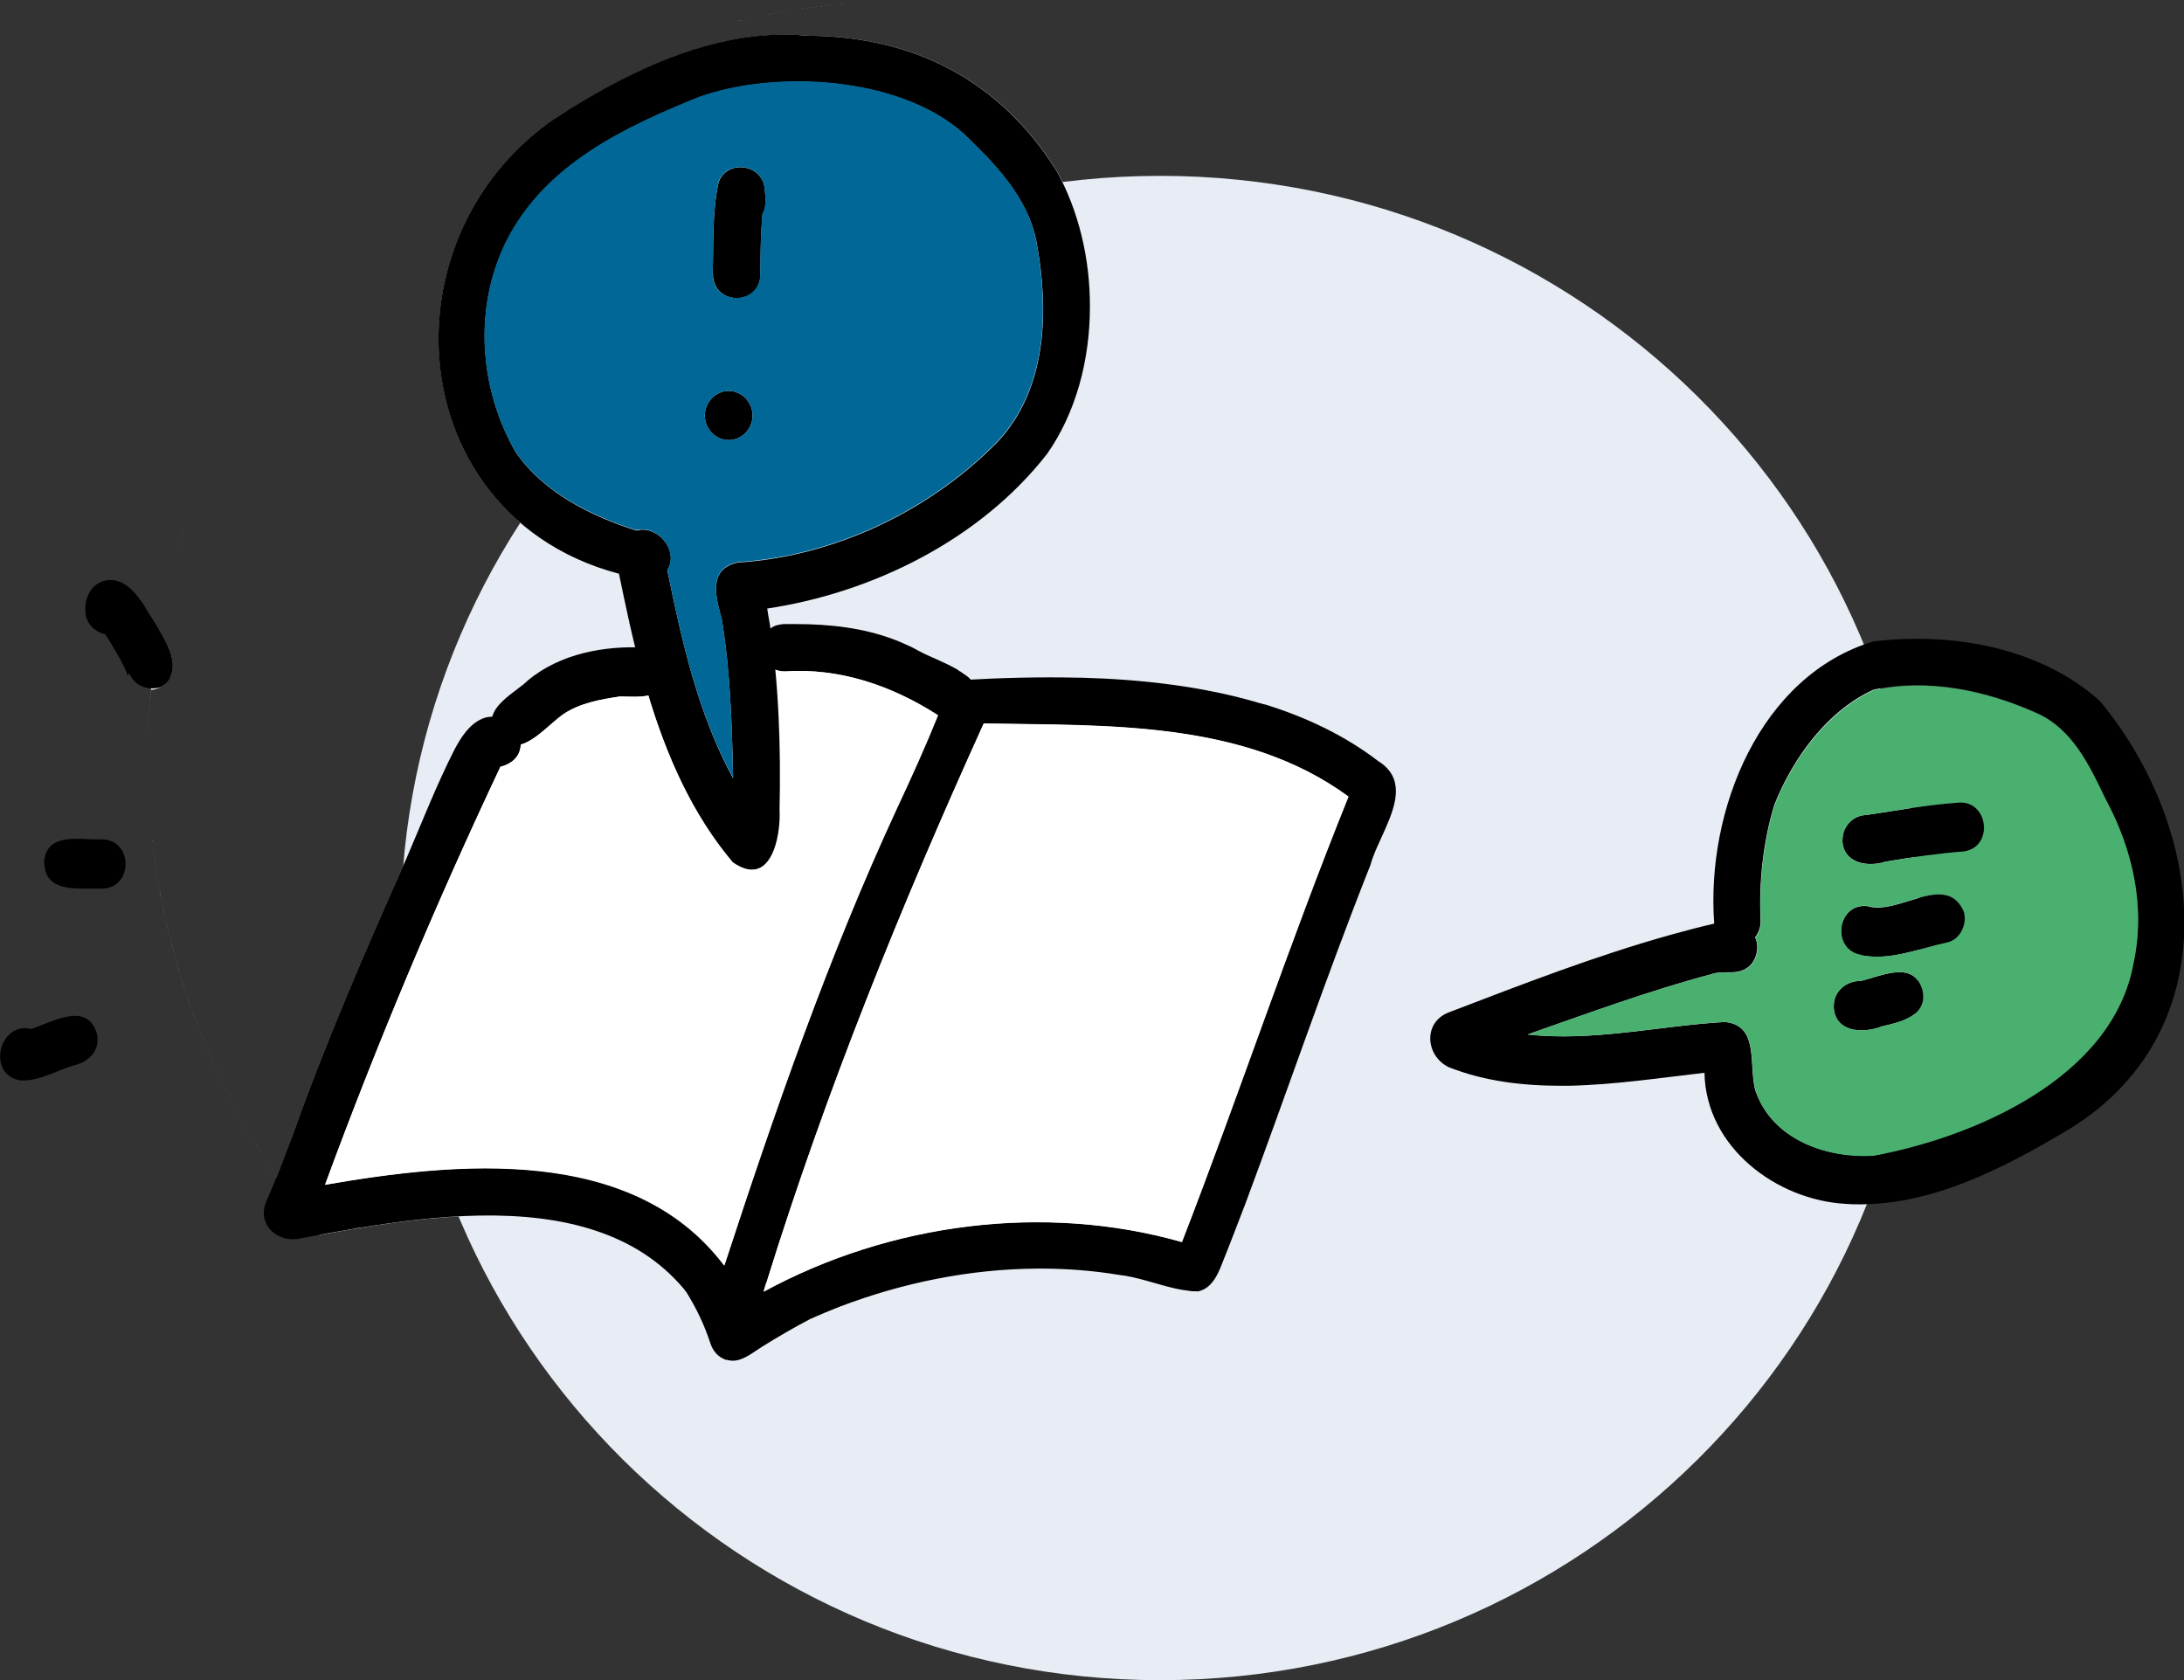 <?xml version="1.0" encoding="UTF-8"?>
<svg id="Layer_1" data-name="Layer 1" xmlns="http://www.w3.org/2000/svg" viewBox="0 0 94.14 72.43">
  <rect x="0" y="0" width="94.14" height="72.43" fill="#333333" stroke="none"/>
  <defs>
    <style>
      .cls-1 {
        fill: #006796;
      }

      .cls-2 {
        fill: #e8edf5;
      }

      .cls-3 {
        fill: #fff;
      }

      .cls-4 {
        fill: #4ab070;
      }
    </style>
  </defs>
  <path class="cls-2" d="m50.01,7.58c18.08,0,32.74,14.52,32.74,32.42s-14.66,32.42-32.74,32.42-32.74-14.52-32.74-32.42S31.93,7.58,50.01,7.58Z"/>
  <path class="cls-2" d="m39.43,65.37c.08,0,.15,0,.23,0-.08,0-.15,0-.23,0Z"/>
  <path class="cls-2" d="m39.91,65.37s-.04,0-.05,0c.02,0,.04,0,.05,0Z"/>
  <path class="cls-2" d="m39.2,65.36c.05,0,.1,0,.16,0-.05,0-.1,0-.16,0Z"/>
  <path class="cls-2" d="m40.11,65.36s-.03,0-.05,0c.02,0,.03,0,.05,0Z"/>
  <path class="cls-2" d="m38.97,65.36s.09,0,.14,0c-.05,0-.09,0-.14,0Z"/>
  <path class="cls-2" d="m40.33,65.36s-.02,0-.03,0c0,0,.02,0,.03,0Z"/>
  <path class="cls-2" d="m38.74,65.35s.09,0,.13,0c-.04,0-.09,0-.13,0Z"/>
  <path class="cls-2" d="m40.55,65.35s-.04,0-.06,0c.02,0,.04,0,.06,0Z"/>
  <path class="cls-2" d="m38.51,65.35s.09,0,.13,0c-.04,0-.09,0-.13,0Z"/>
  <path class="cls-2" d="m40.74,65.35s-.01,0-.02,0c0,0,.01,0,.02,0Z"/>
  <path class="cls-2" d="m38.27,65.34s.09,0,.14,0c-.05,0-.09,0-.14,0Z"/>
  <path class="cls-2" d="m40.98,65.34s-.03,0-.04,0c.01,0,.03,0,.04,0Z"/>
  <path class="cls-2" d="m41.18,65.33h-.04s.03,0,.04,0Z"/>
  <path class="cls-2" d="m37.99,65.33c.06,0,.13,0,.19,0-.06,0-.13,0-.19,0Z"/>
  <path class="cls-2" d="m41.4,65.32s-.02,0-.03,0c0,0,.02,0,.03,0Z"/>
  <path class="cls-2" d="m37.73,65.31c.08,0,.15,0,.23.01-.08,0-.15,0-.23-.01Z"/>
  <path class="cls-2" d="m41.61,65.31s-.03,0-.05,0c.02,0,.03,0,.05,0Z"/>
  <path class="cls-2" d="m37.5,65.3s.09,0,.13,0c-.05,0-.09,0-.13,0Z"/>
  <path class="cls-2" d="m41.81,65.3s-.01,0-.02,0c0,0,.01,0,.02,0Z"/>
  <path class="cls-2" d="m37.27,65.28s.08,0,.13,0c-.04,0-.08,0-.13,0Z"/>
  <path class="cls-2" d="m42.03,65.28s-.02,0-.03,0c0,0,.02,0,.03,0Z"/>
  <path class="cls-2" d="m37.05,65.27s.08,0,.12,0c-.04,0-.08,0-.12,0Z"/>
  <path class="cls-2" d="m42.24,65.27s-.02,0-.03,0c.01,0,.02,0,.03,0Z"/>
  <path class="cls-2" d="m36.82,65.25s.08,0,.12,0c-.04,0-.08,0-.12,0Z"/>
  <path class="cls-2" d="m36.59,65.23s.08,0,.12.01c-.04,0-.08,0-.12-.01Z"/>
  <path class="cls-2" d="m42.66,65.24s-.02,0-.03,0c.01,0,.02,0,.03,0Z"/>
  <path class="cls-2" d="m36.34,65.21s.1,0,.14.01c-.05,0-.1,0-.14-.01Z"/>
  <path class="cls-2" d="m42.86,65.22s-.02,0-.02,0c0,0,.02,0,.02,0Z"/>
  <path class="cls-2" d="m36.05,65.18c.07,0,.15.02.22.02-.07,0-.15-.01-.22-.02Z"/>
  <path class="cls-2" d="m43.07,65.2s0,0,0,0c0,0,0,0,0,0Z"/>
  <path class="cls-2" d="m43.29,65.18s-.01,0-.02,0c0,0,.01,0,.02,0Z"/>
  <path class="cls-2" d="m35.83,65.15s.08,0,.11.01c-.04,0-.08,0-.11-.01Z"/>
  <path class="cls-2" d="m35.6,65.13s.07,0,.1.01c-.03,0-.07,0-.1-.01Z"/>
  <path class="cls-2" d="m43.7,65.13s0,0,0,0c0,0,0,0,0,0Z"/>
  <path class="cls-2" d="m35.38,65.1s.07,0,.11.01c-.04,0-.07,0-.11-.01Z"/>
  <path class="cls-2" d="m43.9,65.1s0,0,0,0c0,0,0,0,0,0Z"/>
  <path class="cls-2" d="m35.16,65.07s.06,0,.09.01c-.03,0-.06,0-.09-.01Z"/>
  <path class="cls-2" d="m34.95,65.04s.06,0,.09.01c-.03,0-.06,0-.09-.01Z"/>
  <path class="cls-2" d="m44.32,65.05h0s0,0,0,0Z"/>
  <path class="cls-2" d="m34.73,65.01s.05,0,.08.01c-.03,0-.05,0-.08-.01Z"/>
  <path class="cls-2" d="m34.54,64.98s.04,0,.05,0c-.02,0-.04,0-.05,0Z"/>
  <path class="cls-2" d="m34.17,64.92s.05,0,.08.01c-.03,0-.05,0-.08-.01Z"/>
  <path class="cls-2" d="m33.96,64.89s.05,0,.07.01c-.02,0-.05,0-.07-.01Z"/>
  <path class="cls-2" d="m33.74,64.85s.05,0,.08.01c-.03,0-.05,0-.08-.01Z"/>
  <path class="cls-2" d="m33.53,64.81s.05,0,.08.01c-.03,0-.05,0-.08-.01Z"/>
  <path class="cls-2" d="m33.32,64.77s.05,0,.07.01c-.02,0-.05,0-.07-.01Z"/>
  <path class="cls-2" d="m33.12,64.73s.03,0,.05,0c-.02,0-.03,0-.05,0Z"/>
  <path class="cls-2" d="m32.34,64.57s.01,0,.02,0c0,0-.01,0-.02,0Z"/>
  <path class="cls-2" d="m32.13,64.53s.02,0,.03,0c-.01,0-.02,0-.03,0Z"/>
  <path class="cls-2" d="m31.93,64.48s.02,0,.03,0c0,0-.02,0-.03,0Z"/>
  <path class="cls-2" d="m31.72,64.43s.02,0,.03,0c-.01,0-.02,0-.03,0Z"/>
  <path class="cls-2" d="m31.54,64.39s0,0,0,0c0,0,0,0,0,0Z"/>
  <path class="cls-2" d="m30.55,64.13s0,0,0,0c0,0,0,0,0,0Z"/>
  <path class="cls-2" d="m30.35,64.07s0,0,0,0c0,0,0,0,0,0Z"/>
  <path class="cls-2" d="m30.15,64.01s0,0,0,0c0,0,0,0,0,0Z"/>
  <path class="cls-2" d="m31.31,58.62c-.36-.12-.58-.38-.7-.75-.25-.77-.6-1.49-1.02-2.17-3.59-4.47-10.7-3.41-15.81-2.47-3.38-4.11-5.77-9.03-6.81-14.43.84,4.35,2.55,8.39,4.95,11.94.24-.57.46-1.15.67-1.74,1.45-4.08,3.17-8.05,4.93-11.99.68-1.58,1.3-3.18,2.08-4.71.28-.52.63-1.07,1.18-1.31.15-.06.3-.09.44-.1.17-.64,1.04-1.11,1.53-1.55,1.28-1.07,3-1.46,4.63-1.44-.26-1.06-.48-2.12-.69-3.17-9.21-2.43-10.35-14.29-2.85-19.57,3.29-2.1,7.04-3.98,11-3.62,4.51.03,8.23,1.88,10.71,5.82,2,3.59,1.98,8.8-.4,12.21-2.9,3.71-7.53,5.98-12.06,6.66.05.28.09.57.13.86.15-.12.35-.19.6-.19,1.99-.04,4,.16,5.79,1.15.68.37,1.66.65,2.25,1.23,5.68-.29,12.89-.08,17.55,3.53,1.73,1.08.05,3.07-.33,4.49-1.91,4.81-3.57,9.72-5.38,14.57-.3.77-.59,1.55-.9,2.32-.23.58-.46,1.32-1.13,1.48-1.14.01-2.29-.58-3.43-.71-4.48-.73-9.22.06-13.35,1.92-.7.37-1.39.77-2.06,1.19-.37.23-.79.59-1.24.59-.09,0-.18-.01-.26-.04Z"/>
  <path class="cls-2" d="m62.64,56.33s-.01.01-.02.02c0,0,.01-.01.02-.02Z"/>
  <path class="cls-2" d="m62.93,56.05s-.02.02-.03.03c0,0,.02-.02.03-.03Z"/>
  <path class="cls-2" d="m63.07,55.92s-.02.02-.03.03c0,0,.02-.02.03-.03Z"/>
  <path class="cls-2" d="m63.24,55.76s-.03.03-.05.05c.02-.02.03-.03.05-.05Z"/>
  <path class="cls-2" d="m63.37,55.63s-.04.04-.05.05c.02-.02.04-.04.05-.05Z"/>
  <path class="cls-2" d="m63.49,55.5s-.04.04-.05.05c.02-.02.04-.04.05-.05Z"/>
  <path class="cls-2" d="m63.67,55.33s-.05.05-.07.07c.02-.02.04-.05.07-.07Z"/>
  <path class="cls-2" d="m63.79,55.2s-.05.05-.08.08c.03-.03.05-.05.08-.08Z"/>
  <path class="cls-2" d="m63.98,55c-.06.06-.12.12-.17.18.06-.06.12-.12.17-.18Z"/>
  <path class="cls-2" d="m64.08,54.9s-.06.06-.09.09c.03-.03.06-.06.09-.09Z"/>
  <path class="cls-2" d="m69.75,46.67c-2.48.23-4.98.24-7.31-.67-1.01-.49-1.12-1.92-.02-2.37,3.16-1.21,6.35-2.45,9.62-3.36.05-.22.1-.44.15-.66-1.28,5.81-4.13,11.05-8.1,15.26,2.28-2.42,4.2-5.19,5.65-8.2Z"/>
  <path class="cls-2" d="m72.24,39.42s-.02.09-.03.13c0-.04.02-.09.03-.13Z"/>
  <path class="cls-2" d="m72.28,39.22s-.01.06-.02.09c0-.03.01-.06.02-.09Z"/>
  <path class="cls-2" d="m72.32,39.05s0,.02,0,.03c0-.01,0-.02,0-.03Z"/>
  <path class="cls-2" d="m6.88,38.36c.02.14.05.28.08.41-.03-.14-.05-.28-.08-.41Z"/>
  <path class="cls-2" d="m6.85,38.21s.01.08.02.12c0-.04-.01-.08-.02-.12Z"/>
  <path class="cls-2" d="m6.8,37.9c.01.09.03.18.04.26-.01-.09-.03-.18-.04-.26Z"/>
  <path class="cls-2" d="m6.78,37.79s.01.07.02.11c0-.03-.01-.07-.02-.11Z"/>
  <path class="cls-2" d="m6.75,37.61s.01.07.02.11c0-.03-.01-.07-.02-.11Z"/>
  <path class="cls-2" d="m6.72,37.39s.01.1.02.15c0-.05-.01-.1-.02-.15Z"/>
  <path class="cls-2" d="m6.69,37.19s0,.06.01.09c0-.03,0-.06-.01-.09Z"/>
  <path class="cls-2" d="m6.67,37.01s0,.06.01.09c0-.03,0-.06-.01-.09Z"/>
  <path class="cls-2" d="m6.63,36.77s.01.1.02.15c0-.05-.01-.1-.02-.15Z"/>
  <path class="cls-2" d="m6.61,36.59s0,.06.01.08c0-.03,0-.06-.01-.08Z"/>
  <path class="cls-2" d="m6.59,36.4s0,.06,0,.08c0-.03,0-.06,0-.08Z"/>
  <path class="cls-2" d="m6.56,36.17s0,.08.01.11c0-.04,0-.08-.01-.11Z"/>
  <path class="cls-2" d="m6.54,35.97s0,.06,0,.09c0-.03,0-.06,0-.09Z"/>
  <path class="cls-2" d="m6.53,35.79s0,.05,0,.08c0-.03,0-.05,0-.08Z"/>
  <path class="cls-2" d="m6.5,35.57s0,.04,0,.06c0-.02,0-.04,0-.06Z"/>
  <path class="cls-2" d="m6.49,35.37s0,.04,0,.07c0-.02,0-.04,0-.07Z"/>
  <path class="cls-2" d="m6.47,35.18s0,.04,0,.06c0-.02,0-.04,0-.06Z"/>
  <path class="cls-2" d="m72.85,35.19s0,0,0,.02c0,0,0-.01,0-.02Z"/>
  <path class="cls-2" d="m72.87,34.97s0,.02,0,.03c0-.01,0-.02,0-.03Z"/>
  <path class="cls-2" d="m6.46,34.96s0,.03,0,.04c0-.01,0-.03,0-.04Z"/>
  <path class="cls-2" d="m6.44,34.75s0,.04,0,.06c0-.02,0-.04,0-.06Z"/>
  <path class="cls-2" d="m72.88,34.75s0,.03,0,.05c0-.02,0-.03,0-.05Z"/>
  <path class="cls-2" d="m6.43,34.56s0,.03,0,.05c0-.02,0-.03,0-.05Z"/>
  <path class="cls-2" d="m72.9,34.54s0,.03,0,.04c0-.01,0-.03,0-.04Z"/>
  <path class="cls-2" d="m6.42,34.32s0,.04,0,.06c0-.02,0-.04,0-.06Z"/>
  <path class="cls-2" d="m6.41,34.13s0,.04,0,.05c0-.02,0-.03,0-.05Z"/>
  <path class="cls-2" d="m72.92,33.93s0,.05,0,.08c0-.03,0-.05,0-.08Z"/>
  <path class="cls-2" d="m6.4,33.94s0,.02,0,.03c0-.01,0-.02,0-.03Z"/>
  <path class="cls-2" d="m72.93,33.71s0,.07,0,.11c0-.04,0-.07,0-.11Z"/>
  <path class="cls-2" d="m6.39,33.7s0,.03,0,.05c0-.02,0-.03,0-.05Z"/>
  <path class="cls-2" d="m72.94,33.47s0,.08,0,.12c0-.04,0-.08,0-.12Z"/>
  <path class="cls-2" d="m6.39,33.5s0,.04,0,.07c0-.02,0-.04,0-.07Z"/>
  <path class="cls-2" d="m72.94,33.24s0,.09,0,.13c0-.04,0-.09,0-.13Z"/>
  <path class="cls-2" d="m6.38,33.31s0,.02,0,.02c0,0,0-.02,0-.02Z"/>
  <path class="cls-2" d="m72.95,33s0,.1,0,.14c0-.05,0-.1,0-.14Z"/>
  <path class="cls-2" d="m6.38,33.07s0,.04,0,.05c0-.02,0-.04,0-.05Z"/>
  <path class="cls-2" d="m6.38,32.87s0,.04,0,.05c0-.02,0-.04,0-.05Z"/>
  <path class="cls-2" d="m72.95,32.68c0,.08,0,.15,0,.23,0-.08,0-.15,0-.23Z"/>
  <path class="cls-2" d="m6.38,32.41s0,.05,0,.07c0-.02,0-.05,0-.07Z"/>
  <path class="cls-2" d="m6.38,32.18s0,.07,0,.11c0-.04,0-.07,0-.11Z"/>
  <path class="cls-2" d="m6.38,31.97s0,.09,0,.14c0-.05,0-.09,0-.14Z"/>
  <path class="cls-2" d="m6.85,27.14c.55.9,1.01,1.94-.01,2.52-.11.04-.22.07-.33.08-.07.72-.11,1.45-.13,2.18.04-1.63.2-3.22.47-4.78Z"/>
  <path class="cls-2" d="m7.33,24.9s0,0,0,0c0,0,0,0,0,0Z"/>
  <path class="cls-2" d="m7.43,24.51s0,0,0,.01c0,0,0,0,0-.01Z"/>
  <path class="cls-2" d="m7.65,23.71s0,.02,0,.03c0-.01,0-.02,0-.03Z"/>
  <path class="cls-2" d="m7.7,23.51s0,.03-.01.05c0-.02,0-.03.01-.05Z"/>
  <path class="cls-2" d="m7.76,23.31s-.01.04-.02.06c0-.02.01-.04.02-.06Z"/>
  <path class="cls-2" d="m7.82,23.12s-.02.05-.02.07c0-.02.02-.05.02-.07Z"/>
  <path class="cls-2" d="m7.88,22.94s-.02.05-.02.08c0-.03.02-.05.02-.08Z"/>
  <path class="cls-2" d="m7.94,22.76s-.01.05-.02.07c0-.02.01-.05.02-.07Z"/>
  <path class="cls-2" d="m8,22.57s-.02.05-.02.07c0-.02.02-.05.02-.07Z"/>
  <path class="cls-2" d="m8.1,22.29c-.02.05-.03.1-.05.15.02-.05.03-.1.05-.15Z"/>
  <path class="cls-2" d="m8.16,22.1s-.03.08-.04.12c.01-.04.03-.08.04-.12Z"/>
  <path class="cls-2" d="m8.22,21.93s-.03.08-.04.11c.01-.04.03-.08.04-.11Z"/>
  <path class="cls-2" d="m8.28,21.75s-.03.08-.04.12c.01-.04.03-.08.04-.12Z"/>
  <path class="cls-2" d="m8.35,21.58s-.03.08-.04.12c.01-.04.03-.08.04-.12Z"/>
  <path class="cls-2" d="m8.42,21.39s-.03.08-.05.12c.02-.04.03-.08.05-.12Z"/>
  <path class="cls-2" d="m8.48,21.22s-.03.09-.05.13c.02-.04.03-.09.05-.13Z"/>
  <path class="cls-2" d="m31.63.96c-.05.01-.11.03-.16.04.05-.01.11-.03.16-.04Z"/>
  <path class="cls-2" d="m31.81.91c-.05.01-.1.02-.16.04.05-.01.1-.03.16-.04Z"/>
  <path class="cls-2" d="m32,.87c-.05.01-.11.02-.16.04.05-.01.11-.02.16-.04Z"/>
  <path class="cls-2" d="m32.9.67c-.3.06-.59.12-.89.19.29-.07.59-.13.89-.19Z"/>
  <path class="cls-2" d="m33.06.64c-.05.01-.1.02-.15.03.05-.01.1-.02.15-.03Z"/>
  <path class="cls-2" d="m33.24.61s-.09.02-.14.03c.05,0,.09-.02.14-.03Z"/>
  <path class="cls-2" d="m33.43.57s-.09.02-.13.03c.04,0,.09-.02.13-.03Z"/>
  <path class="cls-2" d="m33.61.54s-.08.02-.13.02c.04,0,.08-.02.13-.02Z"/>
  <path class="cls-2" d="m33.81.5s-.09.02-.13.02c.04,0,.09-.02.13-.02Z"/>
  <path class="cls-2" d="m34,.47s-.09.02-.14.02c.05,0,.09-.02.14-.02Z"/>
  <path class="cls-2" d="m34.53.39c-.16.03-.33.05-.49.08.16-.03.33-.05.49-.08Z"/>
  <path class="cls-2" d="m34.69.36s-.09.01-.13.02c.04,0,.09-.01.13-.02Z"/>
  <path class="cls-2" d="m34.88.33s-.08.01-.11.02c.04,0,.08-.01.11-.02Z"/>
  <path class="cls-2" d="m35.07.31s-.07,0-.11.01c.04,0,.07,0,.11-.01Z"/>
  <path class="cls-2" d="m35.26.28s-.07,0-.1.01c.03,0,.07,0,.1-.01Z"/>
  <path class="cls-2" d="m35.46.26s-.07,0-.11.01c.04,0,.08,0,.11-.01Z"/>
  <path class="cls-2" d="m35.66.23s-.07,0-.11.01c.04,0,.07,0,.11-.01Z"/>
  <path class="cls-2" d="m35.85.21s-.07,0-.1.01c.03,0,.07,0,.1-.01Z"/>
  <path class="cls-2" d="m36.18.18c-.08,0-.15.02-.23.02.08,0,.15-.02.23-.02Z"/>
  <path class="cls-2" d="m36.36.16s-.08,0-.12.01c.04,0,.08,0,.12-.01Z"/>
  <path class="cls-2" d="m36.54.14s-.07,0-.1,0c.03,0,.07,0,.1,0Z"/>
  <path class="cls-2" d="m36.74.12s-.06,0-.1,0c.03,0,.06,0,.1,0Z"/>
  <path class="cls-2" d="m36.94.11s-.06,0-.1,0c.03,0,.06,0,.1,0Z"/>
  <path class="cls-2" d="m37.14.09s-.06,0-.1,0c.03,0,.07,0,.1,0Z"/>
  <path class="cls-2" d="m37.34.08s-.06,0-.09,0c.03,0,.06,0,.09,0Z"/>
  <path class="cls-2" d="m37.54.06s-.06,0-.09,0c.03,0,.06,0,.09,0Z"/>
  <path class="cls-2" d="m37.74.05s-.04,0-.07,0c.02,0,.04,0,.07,0Z"/>
  <path class="cls-2" d="m38.02.04s-.05,0-.08,0c.03,0,.05,0,.08,0Z"/>
  <path class="cls-2" d="m38.22.03s-.05,0-.07,0c.02,0,.05,0,.07,0Z"/>
  <path class="cls-2" d="m38.43.02s-.06,0-.09,0c.03,0,.06,0,.09,0Z"/>
  <path class="cls-2" d="m38.64.01s-.06,0-.09,0c.03,0,.06,0,.09,0Z"/>
  <path class="cls-2" d="m38.84,0s-.06,0-.09,0c.03,0,.06,0,.09,0Z"/>
  <path class="cls-2" d="m39.05,0s-.05,0-.08,0c.03,0,.05,0,.08,0Z"/>
  <path class="cls-2" d="m39.25,0s-.05,0-.08,0c.03,0,.05,0,.08,0Z"/>
  <path class="cls-2" d="m39.46,0s-.05,0-.07,0c.02,0,.05,0,.07,0Z"/>
  <path d="m31.57,37.16c-2.45-2.91-3.61-6.64-4.45-10.36v-.03s-.02-.08-.03-.11c-.14-.65-.28-1.29-.41-1.93-5.14-1.36-7.77-5.66-7.78-10.11,0-3.52,1.62-7.13,4.93-9.46.18-.11.36-.23.54-.34.02-.02.05-.03.07-.05.08-.05.15-.09.23-.14.11-.07.22-.13.33-.2.11-.06.21-.13.32-.19,2.57-1.5,5.38-2.7,8.33-2.75.06,0,.11,0,.17,0,0,0,.02,0,.03,0,.33,0,.65.02.98.05,4.51.03,8.23,1.88,10.71,5.82.95,1.71,1.45,3.79,1.44,5.87,0,2.28-.6,4.56-1.85,6.34-2.9,3.71-7.53,5.98-12.06,6.66.01.08.03.16.04.25,0,.04.01.07.02.11,0,.04.01.08.02.11,0,.04.01.08.02.12.4,2.66.49,5.38.43,8.07.05,1.03-.25,2.61-1.21,2.61-.24,0-.51-.1-.84-.33Zm-2.81-12.6c.63,3.08,1.33,6.22,2.84,8.99-.05-2.37-.12-4.59-.49-6.87-.27-.96-.59-2.15.68-2.43,4.15-.26,8.27-2.2,11.22-5.21,2.14-2.3,2.22-5.69,1.66-8.65-.39-1.92-1.8-3.34-3.14-4.63-2.74-2.45-8.06-2.75-11.38-1.57-3.21,1.29-6.62,2.9-8.3,6.18-1.45,2.87-1.2,6.37.38,9.12,1.2,1.75,3.27,2.77,5.2,3.38.09-.02.18-.04.27-.04.8,0,1.54.98,1.07,1.74Z"/>
  <path d="m30.72,11.82c.04-1.32-.03-2.69.26-3.98.37-.97,1.86-.78,1.98.27.04.37.1.79-.09,1.12-.08.86-.09,1.73-.09,2.59,0,.69-.51,1.03-1.02,1.03s-1.02-.34-1.03-1.03Z"/>
  <path d="m30.38,17.91c0-.58.47-1.06,1.03-1.06s1.03.48,1.03,1.06-.47,1.06-1.03,1.06-1.03-.48-1.03-1.06Z"/>
  <path d="m31.31,58.62c-.36-.12-.58-.38-.7-.75-.25-.77-.6-1.49-1.02-2.17-.03-.04-.07-.08-.1-.13-1.03-1.23-2.32-2.02-3.77-2.51-3.11-1.05-6.91-.68-10.21-.14,0,0-.02,0-.03,0-.05,0-.11.02-.16.03-.03,0-.07.01-.1.02,0,0,0,0-.01,0-.49.08-.96.17-1.42.25h0c-.27.05-.54.1-.8.15-.98.25-1.96-.56-1.5-1.61.24-.55.47-1.12.69-1.68,0,0,0,0,0,0,0-.02.02-.04.02-.06.13-.34.26-.68.39-1.03,1.45-4.08,3.17-8.05,4.93-11.99.68-1.58,1.3-3.18,2.08-4.71.28-.52.63-1.07,1.18-1.31.08-.03.16-.06.24-.07.07-.01.14-.02.2-.02,0,0,0,0,0,0,1.23-.06,1.84,1.78.35,2.16-2.77,5.88-5.31,11.9-7.56,18.02,5.67-.98,13.26-1.74,17.2,3.48,2.18-6.67,4.49-13.33,7.43-19.7.68-1.44,1.33-2.9,1.92-4.37.2-.48.46-.96.95-1.17,1.56-.09,3.25-.14,4.98-.1.02,0,.05,0,.07,0,.02,0,.03,0,.05,0,2.59.07,5.25.37,7.7,1.1,0,0,.01,0,.02,0,.02,0,.04.01.06.02.02,0,.03.01.05.02.01,0,.02,0,.03,0,.03,0,.05.02.08.02,0,0,0,0,0,0,1.77.55,3.43,1.34,4.85,2.43.57.35.77.81.77,1.3,0,1.02-.84,2.23-1.1,3.19-1.91,4.81-3.57,9.72-5.38,14.57-.3.77-.59,1.55-.9,2.32-.23.58-.46,1.32-1.13,1.48-.01,0-.03,0-.04,0-.14,0-.28,0-.42-.03-.18-.02-.35-.05-.53-.09-.81-.18-1.63-.5-2.44-.59-1.1-.18-2.22-.27-3.34-.27-.02,0-.04,0-.05,0-.05,0-.11,0-.16,0-2.88.02-5.78.61-8.48,1.64,0,0,0,0,0,0-.12.05-.24.09-.35.14-.21.08-.41.17-.62.26-.03.01-.06.03-.09.04-.09.04-.17.07-.25.11-.7.37-1.39.77-2.06,1.19-.37.23-.79.59-1.24.59-.09,0-.18-.01-.26-.04Zm1.72-3.31c-.04.12-.07.25-.11.37,5.44-2.96,12.09-3.83,18.03-2.14,2.47-6.37,4.62-12.86,7.18-19.2-4.5-3.3-10.43-3.05-15.72-3.15-3.57,7.85-6.82,15.87-9.38,24.12Z"/>
  <path d="m40.42,30.83c-1.99-1.28-4.24-2.05-6.6-1.89-1.06,0-1.26-1.35-.6-1.86,0,0,0,0,0,0,.07-.05.14-.09.22-.12,0,0,0,0,.01,0,0,0,0,0,0,0,.1-.03.2-.05.32-.06.01,0,.02,0,.03,0,.14,0,.28,0,.43,0,.03,0,.06,0,.09,0,1.44,0,2.89.16,4.23.67.24.09.48.2.72.31.11.05.21.11.32.17.48.26,1.11.48,1.64.79,0,0,0,0,0,0,.02,0,.03.02.05.03h0s.05.04.08.06c0,0,0,0,.01,0,.01,0,.02.02.04.02,0,0,.02.01.02.02.01,0,.02.01.03.02.01,0,.02.02.03.02.01.01.03.02.04.03.01,0,.02.01.03.02,0,0,.02.01.03.02,0,0,.02.01.03.02,0,0,.02.01.03.02.01.01.03.02.04.03.01.01.02.02.04.03,0,0,.01.01.02.02,0,0,.02.02.03.03,0,0,.01.01.02.02.28.27.48.6.51,1.04.02.65-.53,1.05-1.07,1.05-.33,0-.66-.15-.85-.51Z"/>
  <path d="m21.41,31.73c-.22-.31-.26-.59-.19-.84,0,0,0,0,0,0,.12-.47.63-.85,1.08-1.19.16-.12.32-.24.44-.36.7-.59,1.54-.97,2.41-1.19.84-.21,1.72-.28,2.57-.24.56,0,1.03.48,1.03,1.06-.05,1.2-1.18,1.07-2.03,1.05-.84.13-1.71.28-2.44.76-.6.42-1.38,1.36-2.12,1.36-.26,0-.51-.11-.76-.4Z"/>
  <path d="m79.56,51.89c-2.96-.16-6.03-2.42-6.09-5.65-1.91.22-3.9.52-5.87.56,0,0-.02,0-.02,0-.05,0-.1,0-.14,0-.02,0-.04,0-.06,0-.03,0-.06,0-.08,0-1.66,0-3.3-.19-4.85-.8-.52-.25-.8-.76-.8-1.24,0-.46.25-.91.79-1.12,3.16-1.21,6.35-2.45,9.62-3.36,0,0,0,0,0,0,.61-.17,1.22-.33,1.83-.47-.36-4.89,1.97-10.68,6.85-12.16,3.35-.41,7.17.23,9.77,2.56,4.72,5.69,5.5,14.46-1.52,18.58-2.67,1.58-5.67,3.12-8.81,3.12-.2,0-.4,0-.6-.02Zm-3.86-4.79c.75,2.04,3.07,2.83,5.04,2.7,4.34-.8,10.3-3.35,11.21-8.27.54-2.46-.03-4.94-1.2-7.11-.69-1.44-1.43-3.01-2.95-3.69-2.17-.98-4.71-1.52-7.05-1-1.98.9-3.47,2.94-4.27,4.96-.49,1.62-.67,3.34-.59,5.03,0,.26-.09.49-.24.68.22.46.04,1.12-.41,1.36-.26.15-.53.15-.81.15-.21,0-.43,0-.63.07-2.7.72-5.33,1.69-7.96,2.61,2.85.31,5.66-.37,8.49-.54,1.58.12.99,2.01,1.37,3.06Z"/>
  <path d="m79.42,36.19c0-.57.46-1.05,1.02-1.06,1.3-.19,2.61-.44,3.92-.53,1.34-.16,1.61,1.91.28,2.1-1.13.09-2.25.25-3.37.44-.2.07-.42.1-.64.1-.62,0-1.21-.3-1.22-1.05Z"/>
  <path d="m80.23,41.17c-1.33-.2-1.06-2.28.28-2.11.51.16,1.13-.03,1.75-.22.97-.3,1.93-.61,2.39.48.14.54-.17,1.18-.72,1.31-1,.21-2.01.61-3.03.61-.22,0-.45-.02-.67-.06Z"/>
  <path d="m79.04,43.36c0-.66.56-1.09,1.17-1.08.88-.2,2.25-.91,2.65.37.28,1.13-.93,1.41-1.75,1.59-.26.11-.57.17-.87.17-.62,0-1.19-.28-1.2-1.05Z"/>
  <path d="m5.5,29.1c-.04-.11-.08-.21-.13-.32-.25-.5-.53-.97-.83-1.44-.47-.09-.89-.53-.86-1.05-.02-.55.26-1.11.8-1.25.8-.22,1.37.5,1.76,1.1.44.8,1.55,2.12,1.11,3.02,0,0,0,0,0,0,0,0,0,.01-.01.02,0,0,0,0,0,0,0,.01-.01.03-.02.04,0,0,0,0,0,.01,0,0,0,.01-.01.02,0,0,0,.01-.01.02,0,0,0,.01-.01.02,0,0-.01.01-.02.02,0,0,0,0,0,.01,0,0-.01.01-.02.02,0,0,0,0,0,0,0,0-.02.02-.02.03,0,0,0,0,0,0,0,0-.02.02-.02.02h0s-.04.04-.06.06c0,0,0,0,0,0-.02.02-.05.04-.07.06,0,0,0,0,0,0-.01,0-.02.02-.04.03,0,0,0,0,0,0-.01,0-.03.02-.04.03,0,0,0,0,0,0-.01,0-.03.02-.04.02,0,0,0,0,0,0-.01,0-.03.02-.04.02-.01,0-.03.01-.04.02,0,0-.02,0-.03.01,0,0,0,0-.01,0-.01,0-.02,0-.03.01,0,0,0,0,0,0-.01,0-.02,0-.04,0,0,0,0,0,0,0-.05.01-.11.02-.17.02,0,0,0,0,0,0-.02,0-.04,0-.06,0-.4,0-.81-.24-.96-.64Z"/>
  <path d="m1.9,37.21c.04-1.12,1.05-1.08,1.92-1.04.2,0,.4.02.58.01,1.35.01,1.35,2.11,0,2.12-.15,0-.32,0-.5,0-.1,0-.2,0-.3,0-.81,0-1.67-.1-1.69-1.1Z"/>
  <path d="m.88,46.57c-1.47-.24-.93-2.55.46-2.22.91-.28,2.38-1.21,2.83.18.19.69-.33,1.24-.95,1.38-.74.21-1.45.66-2.22.66-.04,0-.07,0-.11,0Z"/>
  <path class="cls-3" d="m14.01,51.07c2.25-6.12,4.78-12.13,7.56-18.02.61-.15.87-.55.88-.96.66-.18,1.32-.95,1.86-1.32.72-.48,1.6-.63,2.43-.75.39,0,.83.04,1.21-.04.79,2.61,1.88,5.1,3.63,7.18,1.62,1.14,2.11-1,2.05-2.28.04-2,0-4.01-.18-6.01.11.05.24.07.39.07,2.36-.16,4.61.61,6.6,1.89-.55,1.36-1.15,2.69-1.77,4.01-2.95,6.37-5.26,13.03-7.44,19.7-3.94-5.22-11.53-4.47-17.2-3.48Z"/>
  <path class="cls-3" d="m33.03,55.31c2.56-8.26,5.81-16.27,9.37-24.13,5.29.1,11.22-.15,15.72,3.15-2.56,6.34-4.71,12.83-7.18,19.2-5.94-1.69-12.6-.82-18.03,2.14l.11-.37Z"/>
  <path class="cls-1" d="m28.76,24.56c.52-.85-.45-1.96-1.34-1.71-1.92-.61-4-1.63-5.2-3.38-1.58-2.74-1.83-6.24-.38-9.12,1.67-3.28,5.09-4.89,8.3-6.18,3.32-1.18,8.64-.88,11.38,1.57,1.34,1.29,2.76,2.71,3.14,4.63.56,2.96.48,6.35-1.66,8.65-2.94,3.01-7.07,4.95-11.21,5.21-1.27.28-.95,1.47-.68,2.43.37,2.29.44,4.5.49,6.87-1.51-2.77-2.22-5.91-2.84-8.99Zm1.62-6.65c0,.58.47,1.06,1.03,1.06s1.03-.48,1.03-1.06-.47-1.06-1.03-1.06-1.03.48-1.03,1.06Zm.6-10.08c-.29,1.29-.22,2.66-.26,3.98.01,1.38,2.04,1.37,2.05,0,0-.86.02-1.73.09-2.59.19-.33.13-.75.09-1.12-.06-.58-.55-.9-1.04-.9-.39,0-.77.2-.94.63Z"/>
  <path class="cls-4" d="m75.71,47.11c-.38-1.05.2-2.94-1.37-3.06-2.83.16-5.64.85-8.49.54,2.63-.93,5.27-1.9,7.96-2.61.21-.07.42-.07.63-.06.28,0,.55,0,.81-.15.46-.24.64-.9.41-1.36.15-.18.25-.42.24-.67-.08-1.69.1-3.41.59-5.03.79-2.01,2.29-4.05,4.27-4.96,2.34-.52,4.88.02,7.05,1,1.52.68,2.26,2.25,2.95,3.69,1.17,2.17,1.74,4.65,1.2,7.11-.91,4.92-6.87,7.47-11.21,8.27-.13,0-.27.01-.41.01-1.87,0-3.93-.82-4.63-2.71Zm3.33-3.75c.02,1.14,1.27,1.2,2.07.88.81-.18,2.03-.46,1.75-1.59-.39-1.28-1.76-.58-2.65-.37h0c-.6,0-1.17.43-1.16,1.08Zm1.19-2.19c1.26.25,2.49-.29,3.71-.55.55-.12.86-.77.72-1.31-.46-1.08-1.42-.78-2.39-.48-.62.19-1.24.38-1.75.22-.05,0-.1-.01-.15-.01-1.21,0-1.41,1.92-.13,2.12Zm4.13-6.57c-1.32.09-2.62.34-3.92.53-.56.01-1.02.49-1.02,1.06,0,1.03,1.08,1.21,1.86.95,1.12-.19,2.23-.35,3.37-.44,1.28-.18,1.08-2.11-.13-2.11-.05,0-.1,0-.15,0Z"/>
</svg>